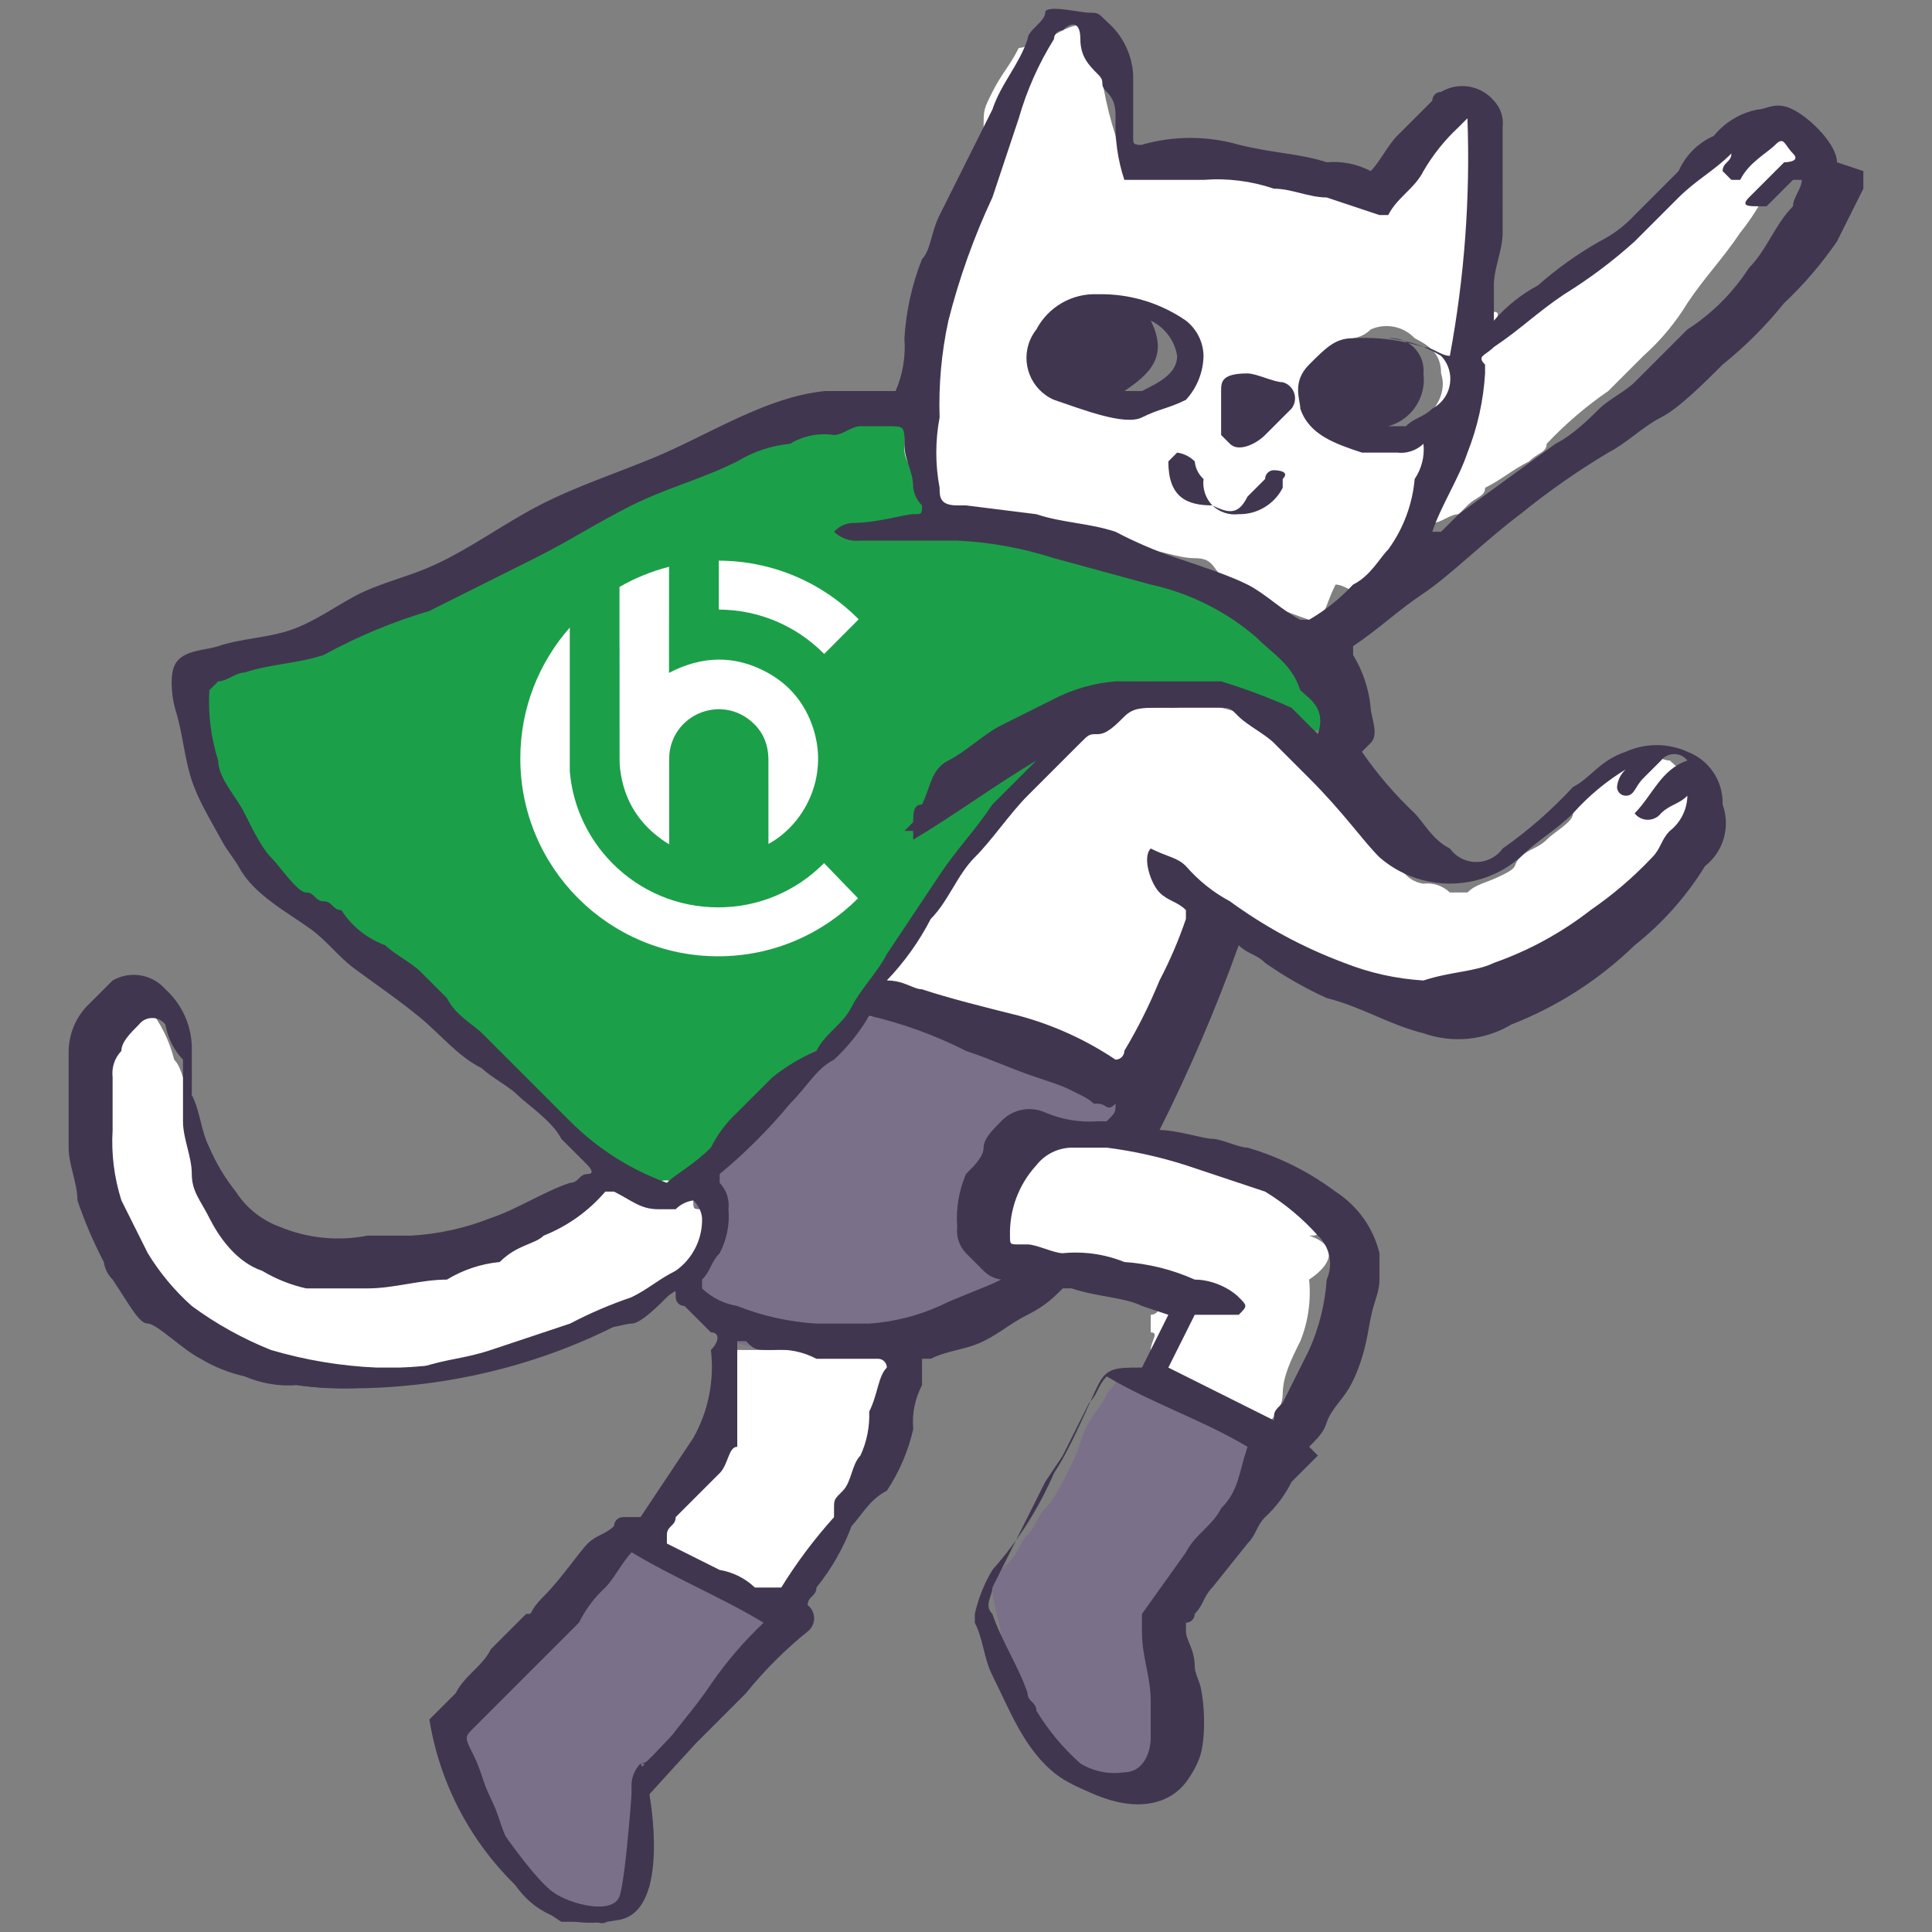 <?xml version="1.0" encoding="utf-8"?>
<!-- Generator: Adobe Illustrator 17.0.0, SVG Export Plug-In . SVG Version: 6.00 Build 0)  -->
<!DOCTYPE svg PUBLIC "-//W3C//DTD SVG 1.1//EN" "http://www.w3.org/Graphics/SVG/1.1/DTD/svg11.dtd">
<svg version="1.1" id="Layer_1" xmlns="http://www.w3.org/2000/svg" xmlns:xlink="http://www.w3.org/1999/xlink" x="0px" y="0px"
	 width="1000px" height="1000px" viewBox="500 0 1000 1000" enable-background="new 500 0 1000 1000" xml:space="preserve">
<rect x="500" y="0" width="1000" height="1000" fill="#808080" stroke="none"/>
<title>support</title>
<path fill="#1BA049" d="M1186.702,361.773c0.605-5.005-1.067-10.017-4.55-13.66c-4.554-4.554-9.108-4.554-13.662-9.108
	c-4.55-4.554-4.55-4.554-9.106-4.554s-9.108-4.554-13.662-9.106c-4.552-4.554-3.793-11-8.348-11c-4.554,0-9.461-2.074-14.013-6.628
	c-6.848-1.139-13.602-0.348-18.623-5.141l-27.321-9.108c-4.552,0-9.108-4.552-13.662-4.552h-13.658
	c-8.604-3.709-16.983-11.945-26.326-11.226c-4.552,0-14.655,2.118-19.211,2.118l-0.39-2.952c4.552-4.554-4.17-1.602-8.723-1.602
	h-9.108v-9.106c-4.552,0-0.467,0.249-5.023-4.305c-4.552-4.554-8.637-4.803-4.085-4.803s1.964-9.495-2.588-14.047
	c-3.623-5.343-5.185-11.43-4.504-17.85l-2.014-18.196c-6.418-0.681-12.872,0.933-18.215,4.554c-13.662,0-27.323,4.554-40.987,4.554
	h-13.66c-9.108,4.554-18.217,4.554-27.319,9.106c-9.108,4.554-13.66,9.108-22.769,13.662c-18.219,9.106-36.429,18.215-59.2,27.323
	c-15.336,10.283-32.259,17.974-50.09,22.769c-13.662,9.108-27.323,13.662-40.983,22.769l0,0l-9.108,4.554v4.554h-9.106
	c-16.389,11.39-35.018,19.153-54.646,22.769c-2.514,0-4.554-2.04-4.554-4.554l-22.769,4.554v13.66
	c4.554,13.662,4.554,27.323,9.108,40.983s9.108,22.769,13.66,31.877c3.413,9.381,9.813,17.38,18.217,22.769v4.552
	c4.552,0,4.552,4.554,9.106,4.554l4.554,4.554c4.554,0,9.106,4.554,13.66,9.108c4.554,4.552,13.662,9.106,18.215,13.66
	c4.554,4.554,9.108,9.106,13.662,9.106c4.552,0,9.106,9.106,13.66,9.106c4.554,9.11,13.66,13.66,18.215,18.217
	s4.554,4.554,4.554,9.11v-4.552l13.66,18.215v-4.55c9.108,0,9.108,4.55,13.662,4.55c4.552,0,14.039,17.918,23.145,22.474
	c5.625,5.191,10.606,7.659,14.013,14.513l22.04,22.214c4.554,4.552,4.554,4.552,9.108,4.552c2.46,2.474,5.655,4.074,9.11,4.552
	c4.55,0,9.108-9.108,18.217-4.552c9.106,4.552,4.552-4.552,9.106-4.552c4.554,0,13.66-9.108,18.219-18.215
	c4.55-9.11,18.215-13.66,22.769-22.771c5.625-4.386,11.066-7.122,11.207-14.259c4.55-9.106,7.79-7.34,12.345-7.34
	c2.514,0,8.341-11.169,8.341-13.679l6.339-4.337c4.554-9.11,5.457-9.24,10.009-18.35c4.554-9.106,13.224-17.251,17.779-26.357
	l4.575-4.004c4.552-4.554,3.457-9.792,8.007-14.346c5.627-5.189,7.939-12.832,11.344-19.685c4.554-4.554,6.242-12.128,15.35-16.682
	l26.759-29.446l13.66-13.66c4.552-4.554,9.108-9.108,13.662-9.108c2.514,0,4.55-2.04,4.55-4.552l0,0
	c0-4.552,4.552-9.106,9.108-13.66c2.458-2.472,5.655-4.072,9.106-4.554h9.11c4.552,0,8.914,4.834,13.464,4.834
	c4.554,0,6.454,0,11.01,0c4.552,0,6.268-3.85,10.818,0.702c-4.55,9.108,5.689,8.126,14.796,8.126c9.108,0,13.662,4.552,18.216,9.106
	c2.518,0,4.554,2.04,4.554,4.554l0,0c6.418,0.681,12.872-0.931,18.215-4.554L1186.702,361.773L1186.702,361.773z"/>
<path fill="#FFFFFF" d="M1382.52,420.973v-4.554c-4.632-8.64-10.806-16.357-18.219-22.769c-4.55,0-9.108-4.554-13.658,0
	c-4.556,4.552-13.664,4.552-18.219,9.106c-8.137,3.577-14.637,10.079-18.215,18.215c0,4.554-9.108,9.108-13.66,13.66
	c-4.552,4.554-9.108,4.554-13.66,9.108c-4.556,4.554,0,4.554-9.108,9.108c-9.108,4.552-13.662,4.552-18.216,9.106h-9.108
	c-3.641-3.485-8.654-5.157-13.66-4.554c-3.455-0.48-6.65-2.08-9.106-4.552c-9.108-9.108-13.662-18.217-22.769-27.323
	c-4.632-8.64-10.806-16.357-18.219-22.769c-4.554-9.108-13.662-13.66-18.217-18.215c0-2.514-2.036-4.554-4.552-4.554
	c-4.554-4.554-9.108-4.554-18.216-9.106c-9.102-4.554-18.211-4.554-27.321-9.108c-3.643,3.485-8.656,5.157-13.647,4.554h-9.11
	c-4.554,0-9.108,0-9.108-4.554h-9.106c-3.453,0.48-6.652,2.082-9.108,4.554c-4.556,4.554-9.108,9.106-9.108,13.66
	c0,2.514-2.038,4.554-4.552,4.554c-4.552,0-9.108,4.554-13.66,9.108c-0.48,3.451-2.082,6.65-4.552,9.106l-27.321,27.323
	c-0.192,0.096-0.353,0.22-0.54,0.32c-0.537,0.814-1.252,1.6-2.174,2.335c-1.403,1.118-2.701,2.306-3.942,3.534
	c-2.73,3.601-4.733,7.722-7.061,11.696c-2.882,4.92-6.068,9.185-10.081,12.94c-2.298,3.859-4.674,7.684-7.392,11.306
	c-4.819,6.423-11.406,11.995-15,19.22c-2.168,4.359-4.681,8.503-7.763,12.196l3.863,3.863c6.848,1.145,13.196,4.314,18.216,9.11
	l4.552,4.55c9.108,4.556,13.658,9.11,22.769,9.11h18.216c8.306,5.053,17.644,8.163,27.321,9.106
	c7.134,0.14,13.826,3.483,18.216,9.11h4.55c4.558,0,4.558,0,9.11,4.55c4.554,4.554,4.554,4.554,9.108,0l13.66-27.321
	c9.104-18.212,18.211-40.981,27.319-59.196l13.66,13.66l13.66,13.662c9.677,0.943,19.017,4.056,27.321,9.106
	c4.552,4.554,13.66,4.554,22.769,9.106c8.6,3.707,17.98,5.269,27.321,4.554h9.108c4.552,0,9.108-4.554,13.66-4.554h4.55
	c9.11,4.554,13.666,4.558,18.219,0c4.55-4.554,4.55-4.554,13.658-9.106c9.11-4.552,18.219-9.106,22.769-9.106
	c4.554,0,9.11-4.554,13.66-9.108c4.554-4.554,13.662-4.554,13.662-9.106c0-4.554,9.106-4.554,9.106-9.108
	c0-4.554,0-4.554,4.554-9.108c4.554-4.552,4.554-4.552,9.106-9.106c4.558-4.554,4.558-9.108,9.108-13.66
	C1381.45,430.992,1383.121,425.977,1382.52,420.973z"/>
<path fill="#FFFFFF" d="M1432.6,74.889l-4.552-4.554c-5.006,0.603-10.019-1.069-13.662-4.554c-4.55,0-9.106,4.554-13.66,4.554
	c-4.55,0-4.55,0-4.55,4.554c0,2.514-2.042,4.554-4.552,4.554h-4.552c-4.552,0-4.552,4.552-9.11,9.106
	c-3.451,0.48-6.648,2.082-9.106,4.554c-9.108,4.554-13.662,13.66-22.769,22.769l-13.658,13.66
	c-6.652,7.158-14.325,13.298-22.771,18.215c-4.552,4.554-9.108,4.554-13.66,9.108s-13.66,13.66-22.769,18.215v-4.554
	c0-4.554,4.552-9.106,0-9.106s-4.552-4.554-4.552-9.108V56.675h-18.216c-4.552,0-4.552,0-4.552,4.552
	c0,4.554-9.108,13.662-13.658,18.216c-4.552,4.552-13.66,9.106-18.219,13.66h-9.106c0,2.514-2.04,4.554-4.554,4.554
	c-20.727-6.72-42.088-11.298-63.752-13.662h-27.323c-4.55,0-4.55,0-4.55-4.552l-4.552-4.554h-13.66c-4.552,0-9.108,0-9.108-4.554
	c-5.227-16.223-8.292-33.066-9.108-50.092c0-9.106-9.108-9.106-18.216-4.552c-9.108,4.552-4.552,4.552-9.108,4.552
	c-4.552,0-9.108,4.554-13.66,4.554c-4.552,9.108-9.106,13.66-13.66,22.769c-4.552,9.108-4.552,9.108-4.552,18.215
	c0,9.108-4.552,9.108-4.552,13.662c0,4.552-4.552,13.66-9.106,18.215c4.55,9.106,0,18.215-4.554,31.875
	c-4.552,4.554-4.552,9.108-9.108,18.215c0.719,9.342-0.845,18.719-4.552,27.323c0,4.554-4.55,9.108-4.55,18.215
	c0,9.108-4.554,9.108-4.554,18.215v18.215c-0.603,5.005,1.069,10.019,4.554,13.662c3.485,3.643,5.155,8.656,4.55,13.66v4.552
	c2.46,2.472,5.655,4.072,9.108,4.554c4.552,0,9.11,4.552,13.66,4.552c4.552,0,4.552,4.554,9.11,4.554c2.514,0,4.55,2.04,4.55,4.554
	h4.554l4.55-4.554h13.66c4.552,0,13.66,4.554,18.216,4.554c6.378-0.19,12.678,1.385,18.216,4.554c4.552,0,9.108,4.552,9.108,0h9.108
	c9.108,0,18.216,4.552,27.321,4.552c9.104,0,9.108,4.554,13.658,9.108c4.554,4.554,4.554,9.106,9.11,9.106
	c13.658,4.554,22.769,9.108,36.427,13.662h4.554c4.552-4.554,4.552-9.108,9.106-18.215c4.554,0,9.108,4.552,13.662,4.552
	c4.552,0,4.552-4.552,9.106-9.106c4.554-4.554,9.108-4.554,9.108-9.108c0-4.552,4.554-9.106,9.11-13.66
	c0-2.514,2.04-4.554,4.55-4.554h4.554c4.55,0,9.106-4.552,13.658-4.552l4.552-4.554c4.554-4.554,9.108-4.554,9.108-9.108
	c9.108-4.554,13.66-9.106,22.769-13.66c4.552-4.554,9.108-4.554,9.108-9.108c9.631-10.211,20.312-19.37,31.879-27.321l18.215-18.215
	c8.896-7.933,16.569-17.142,22.769-27.323c9.108-13.662,18.216-22.769,27.321-36.429c7.751-9.575,13.899-20.338,18.216-31.877
	C1441.709,83.995,1437.156,79.443,1432.6,74.889z M1109.286,202.392c-6.22,5.713-14.319,8.952-22.769,9.106
	c-6.846-1.139-13.194-4.314-18.215-9.106l-13.659-13.662c-9.108-9.106-4.552-13.66,0-18.215c8.117-8.994,19.764-13.987,31.875-13.66
	c9.108,4.554,22.769,9.106,27.323,18.215C1117.297,184.338,1115.56,194.745,1109.286,202.392z M1223.13,225.161
	c-9.108,0-18.215,0-22.769-9.106l-4.55-4.554c-13.66-9.106-9.11-27.321,4.55-36.429c3.455-0.48,6.652-2.082,9.108-4.554
	c7.787-3.483,16.921-1.656,22.769,4.554c9.11,4.554,13.66,9.108,13.66,18.215C1250.452,206.947,1236.791,220.607,1223.13,225.161z"
	/>
<path fill="#7B7089" d="M977.229,521.152L977.229,521.152l4.552,4.554c0.424,4.844,4.266,8.684,9.108,9.106
	c9.677,0.947,19.015,4.058,27.321,9.11l27.321,13.66c9.108,4.55,18.216,4.55,27.319,9.106c9.11,4.554,4.554,4.554,9.11,9.11v4.55
	c0,2.516-2.042,4.552-4.552,4.552l0,0l-4.554,4.554c-7.869,0.709-15.776-0.875-22.769-4.554h-4.55c-4.554,4.554-9.108,0-13.66,0
	c-4.554,0-4.554,0-9.108,4.554c-4.552,4.552-4.552,4.552-4.552,9.106c0,4.554,0,4.552-4.552,4.552
	c-3.485,3.641-5.155,8.656-4.552,13.66l-4.552,4.552c0,4.554-4.552,9.108,0,13.66l13.66,18.217l4.552,4.552
	c4.552,0,9.108,4.552,4.552,9.108v4.552h-4.552c-3.453,0.48-6.65,2.08-9.108,4.552l-4.552,4.552
	c-6.42-0.683-12.874,0.933-18.217,4.552v4.552c-4.552,0-4.552,4.552-9.108,4.552c-4.552,0-4.552,0-9.108,4.552
	c-4.552,4.55-9.108,0-9.108,4.55h-9.108c-4.55,0-9.108,4.554-13.66,0h-18.217c-7.887,1.191-15.944-0.422-22.769-4.55
	c-7.671-1.069-15.274-2.59-22.769-4.552h-4.552c0-4.552-4.55-4.552-4.55-9.108v-9.108c0-4.552-4.554-7.917-9.104-7.917l9.104-14.852
	c0.603-5.007-1.069-10.019-4.554-13.66l-4.55-4.552v-9.108c4.55-4.552,7.985-11.777,12.541-20.885
	c4.556-9.108,14.838-11.41,19.39-20.519c4.554-18.219,13.606-22.35,18.16-26.901c4.554-4.554,9.108-13.66,13.66-13.66
	c2.516,0,4.554-2.044,4.554-4.554l0,0h4.55c4.554-4.55,9.108-4.55,13.66-9.106c3.643-3.487,8.656-5.157,13.662-4.554h4.55
	C972.677,525.706,972.677,521.152,977.229,521.152z"/>
<path fill="#FFFFFF" d="M858.829,612.227v9.108c0,4.554,0,4.554,4.552,4.554c3.485,3.639,5.157,8.652,4.554,13.658
	c-10.592,14.073-24.736,25.073-40.987,31.877c-4.55,4.552-9.108,4.552-13.658,9.108c-4.552,4.552-18.219,4.552-27.323,9.108
	c-8.306,5.049-17.646,8.163-27.321,9.108c-9.108,4.552-18.215,4.552-27.323,9.108l0,0c-13.318,3.755-27.165,5.297-40.983,4.552
	h-9.108c-4.552,4.55-13.66,0-18.215,0h-4.554c-9.106,4.55-18.215-4.552-27.321-4.552c-9.108,0-9.108-4.552-18.215-9.108
	l-27.323-13.66h-4.554c4.554-4.552,4.554-4.552,4.554-9.108v-4.552l-4.554-4.552c-4.554-4.552-4.554-9.108-9.106-13.66
	c-4.554-4.55-9.108-13.66-13.662-22.769l-4.554-4.55c0-4.554-4.552-4.554,0-9.11v-9.108c-5.159-11.512-8.241-23.842-9.106-36.427
	c0-4.554,0-4.554,4.554-4.554c4.552,0,4.552-4.55,4.552-9.106c0.156-8.45,3.395-16.547,9.108-22.769c-4.554-4.552,0-4.552,0-9.108
	c2.514,0,4.554-2.042,4.554-4.554l0,0c4.554,0,4.554-4.55,9.106,0c6.494,8.003,11.156,17.328,13.662,27.321
	c4.552,4.552,4.552,13.66,9.106,18.217c3.749,11.761,5.293,24.112,4.554,36.431c-0.603,5.005,1.069,10.017,4.554,13.66
	c9.106,4.55,13.66,13.658,18.215,18.215l9.108,9.108l0,0c9.106,0,18.215,4.554,31.875,4.554h50.092
	c9.342,0.715,18.719-0.849,27.321-4.554c10.768,3.379,22.484,1.706,31.877-4.55l13.66-13.66c9.383-3.413,17.382-9.813,22.771-18.217
	c4.55,4.55,4.55,4.55,9.108,4.55c2.456,2.474,5.655,4.074,9.108,4.552c4.55,0,9.106-9.108,18.215-4.552h9.108v-0.008h-0.001V612.227
	z"/>
<path fill="#7B7089" d="M872.492,821.703c-9.108-4.554-18.215-13.664-22.769-18.215c-4.554-4.554-4.554-9.104-9.108-4.554h-4.55
	c-4.556,4.554,0,0-9.11,4.554c-9.108,4.556-13.658,4.556-22.769,9.108h-4.55v9.106c4.55,4.558,4.55,13.662,0,9.108
	c-4.556-4.554-4.556,4.554-9.108,4.554c-2.514,0-4.554,2.036-4.554,4.552l-4.552,4.55c-5.625,5.191-10.255,11.362-13.662,18.219
	c0,4.554-4.554,9.108-13.66,18.215c0,4.558-4.554,4.558-4.554,9.108c-5.625,4.394-11.148,8.117-11.284,15.25l2.178,7.519
	c-0.568,0.442-1.079,0.955-1.521,1.521c-2.933,3.769-2.252,9.206,1.521,12.139c4.552,4.558,4.552,4.558,4.552,9.108
	c0,4.558,4.554,4.558,4.554,9.108c2.514,0,4.554,2.038,4.554,4.552c4.554,4.554,4.554,9.108,9.106,13.662l4.554,4.55
	c0,4.556,4.554,9.108,13.66,18.216c2.805,2.24,5.755,4.28,8.778,6.201c5.991-0.006,12.021-0.017,17.975,0.631
	c4.443,0.484,11.748,2.585,15.801-0.305c8.018-5.718,7.655-24.451,8.326-33.114c0.584-7.535,1.315-15.199,1.297-22.761
	c-0.012-5.028-0.808-10.085,0.155-15.077c1.995-10.339,9.961-14.21,18.954-17.846c1.369-0.553,2.643-0.777,3.819-0.756
	c0.847-1.011,1.633-2.146,2.309-3.499c4.55-9.108,9.108-13.658,13.658-22.769h4.552c-0.602-5.006,1.069-10.019,4.554-13.658
	c0-2.514,2.036-4.554,4.55-4.554c9.108,0,13.664-4.552,18.216-4.552v-13.658l-4.552-4.554L872.492,821.703z"/>
<path fill="#7B7089" d="M1145.716,735.178l-27.321-13.66c-8.161-3.519-15.818-8.113-22.767-13.66
	c-0.012-0.015-0.026-0.028-0.038-0.042c-0.919,1.211-2.357,2.016-3.967,2.015c-3.415-0.002-6.888-0.108-10.163-1.179
	c-0.004-0.001-0.007-0.003-0.011-0.005c-0.605,1.028-1.075,2.23-1.661,3.221c-0.808,1.366-1.668,2.698-2.575,4
	c-1.289,1.851-2.681,3.73-4.219,5.417c-1.604,4.126-4.475,7.474-7.095,11.317c-1.269,1.86-2.438,3.82-3.629,5.768
	c-0.354,0.805-0.705,1.615-1.03,2.441c-1.348,3.421-2.371,6.957-3.657,10.4c-0.858,2.298-1.842,4.546-2.938,6.74
	c-4.552,9.108-9.108,18.215-13.662,22.769c-4.554,4.55-4.554,9.108-9.106,13.66c-4.556,4.55-4.556,9.108-9.108,13.658l-4.55,4.554
	c-4.554,0-4.554,0.002-4.554,9.106s4.554,18.215,4.554,27.323c3.617,5.343,5.233,11.797,4.55,18.215
	c-0.603,5.007,1.067,10.019,4.552,13.66c4.552,9.108,9.108,13.662,13.658,22.769c0,2.512,2.038,4.552,4.554,4.552
	c4.556,4.556,13.664,4.556,18.216,9.11c7.871-0.713,15.776,0.869,22.767,4.55c0.973,0.338,1.972,0.586,2.989,0.747
	c9.441,1.483,18.297-4.964,19.78-14.407V876.34c0-9.108-4.55-13.664-4.55-18.215c0-4.554-4.552-9.108-4.552-13.662
	c-0.605-5.005,1.067-10.017,4.552-13.66c4.554-9.108,13.662-13.658,18.216-22.769v-4.55c4.556,0,4.556-4.558,9.106-9.108
	c2.512,0,4.554-2.038,4.554-4.552c0.332-3.497,1.952-6.744,4.55-9.108c0-4.554,4.552-4.554,13.66-13.66
	c4.844-0.424,8.684-4.264,9.108-9.108v-9.108C1159.379,739.729,1150.271,739.729,1145.716,735.178z"/>
<path fill="#FFFFFF" d="M949.911,698.749c-13.662,0-27.323,4.552-36.429,0h-31.879c-5.379,10.253-9.945,20.911-13.658,31.877
	c-4.554,9.108-9.108,22.769-13.66,31.875c-4.554,9.11-4.554,9.11-9.108,13.66c-4.554,4.554-4.554,18.219-13.66,22.769v4.554h4.552
	c4.55-4.554,4.55,0,9.108,4.55c2.572,2.574,6.623,6.595,11.285,10.434c2.286-1.42,5.043-1.982,7.573-0.933
	c9.62,3.989,17.434,10.871,26.913,15.022c2.579,1.129,4.113,3.596,4.657,6.308c2.228-7.132,6.936-13.245,13.32-17.171
	c4.554-4.55,9.108-9.106,13.66-9.106c4.552-4.554,9.108-9.108,9.108-13.662l13.66-27.319c4.552-9.11,9.108-22.769,13.662-31.879
	c3.399-10.265,4.94-21.061,4.554-31.871C963.568,703.305,954.461,698.749,949.911,698.749z"/>
<path fill="#FFFFFF" d="M1177.594,639.551c4.554,0,4.554,0,4.554-4.552s4.55-4.552,0-9.106c-2.46-2.472-5.655-4.074-9.108-4.554
	l-27.323-13.66c-13.66-4.55-27.321-13.66-40.983-18.215c-10.443-3.641-21.085-6.682-31.877-9.112l-4.552,4.554
	c-7.871,0.709-15.778-0.873-22.769-4.554h-4.554c-4.55,4.554-9.106,0-13.658,0c0,2.518-2.042,4.554-4.552,4.554
	c-4.552,4.554-9.108,4.554-9.108,9.11c0,4.552,0,4.55-4.552,4.55c-4.552,9.108-4.552,18.217-9.108,22.769l-4.552,4.554
	l13.661,18.215l4.552,4.554c4.552,0,9.108,4.55,4.552,9.106v4.552h9.108c4.552,0,9.108-4.552,13.658-4.552
	c4.554,0,18.219,4.552,27.323,4.552s18.215,4.552,27.319,9.108l4.554,4.552c0,2.514-2.04,4.552-4.554,4.552v9.108
	c4.554,0,0,4.552,0,9.108c0,2.243-0.003,3.378-0.546,3.955c-0.054,1.209-0.532,2.413-1.396,3.387
	c-0.14,0.218-0.278,0.436-0.406,0.661c-0.235,0.415-0.458,0.839-0.702,1.249c-0.656,1.104-1.43,2.199-2.413,3.035
	c-1.039,0.883-2.298,1.394-3.553,1.427c-0.221,1.476-0.27,2.984-0.088,4.496c3.516,3.516,7.032,4.324,10.548,6.603
	c0.717-0.148,1.515-0.131,2.388,0.117c7.132,2.029,13.756,5.589,20.795,7.942c6.57,2.197,13.228,4.099,19.872,6.058
	c2.061,0.608,3.136,2.09,3.429,3.726c2.24-0.578,4.481-1.677,6.721-1.677c4.55,0,13.658-9.106,13.658-18.215
	s4.554-18.216,9.11-27.321c4.068-10.103,5.631-21.041,4.55-31.877C1191.254,653.212,1191.254,644.103,1177.594,639.551z"/>
<path d="M1022.767,662.32L1022.767,662.32z"/>
<path d="M1022.767,657.764"/>
<path fill="#41364F" d="M1450.818,83.995c0-9.106-13.66-22.769-22.769-27.321c-9.108-4.554-13.662,0-18.216,0
	c-8.966,1.726-17.029,6.564-22.769,13.66c-8.135,3.579-14.639,10.077-18.216,18.215l-22.765,22.769
	c-5.191,5.625-11.362,10.255-18.216,13.66c-11.374,6.488-22.052,14.117-31.877,22.769c-8.638,4.628-16.357,10.802-22.769,18.215
	v-18.215c0-9.106,4.552-18.215,4.552-27.321V65.78c0.605-5.005-1.067-10.017-4.552-13.66c-6.764-8.001-18.327-9.929-27.321-4.554
	c-2.514,0-4.55,2.04-4.55,4.554l-18.219,18.215c-4.55,4.554-9.108,13.66-13.66,18.215c-6.99-3.681-14.895-5.263-22.769-4.554
	c-13.658-4.552-27.319-4.552-45.535-9.106c-16.371-4.682-33.725-4.682-50.089,0c-4.554,0-4.554,0-4.554-4.554V38.459
	c-0.667-10.582-5.595-20.439-13.658-27.321c-4.552-4.554-4.552-4.554-9.11-4.554c-4.55,0-22.769-4.554-22.769,0
	s-9.106,9.108-9.106,13.66c-4.552,13.662-13.658,22.769-18.217,36.431L1000,83.996l-13.66,27.323
	c-4.552,9.108-4.552,18.215-9.108,22.769c-5.187,13.094-8.262,26.926-9.108,40.983c0.715,9.342-0.845,18.719-4.552,27.323h-36.429
	c-30.617,2.983-60.505,22.781-88.477,34.389c-19.775,8.204-40.237,14.851-59.311,24.666c-19.25,9.905-36.574,23.068-56.467,31.835
	c-12.941,5.703-27.065,8.674-39.537,15.436c-10.752,5.83-20.834,13.125-32.454,17.208c-12.287,4.317-25.588,4.397-37.955,8.52
	c-7.828,2.61-20.352,1.693-23.267,11.823c-1.721,5.98-0.543,15.775,1.286,21.658c3.608,11.607,4.39,23.886,8.132,35.454
	c3.708,11.46,10.331,21.797,16.025,32.335c2.568,4.753,6.255,8.906,8.824,13.568c7.64,13.867,24.669,22.79,37.119,31.791
	c8.182,5.915,14.099,14.13,22.162,20.094c11.507,8.512,23.384,16.549,34.417,25.685c10.656,8.822,19.33,19.919,31.911,26.171
	c4.554,4.552,13.66,9.108,18.215,13.66c4.554,4.552,18.215,13.658,22.769,22.771l13.66,13.658c0,0,4.554,4.552,0,4.552
	c-4.55,0-4.55,4.552-9.108,4.552c-13.66,4.552-27.321,13.662-40.983,18.217c-13.094,5.187-26.926,8.262-40.983,9.108h-22.769
	c-15.296,3.023-31.144,1.439-45.537-4.552c-9.381-3.411-17.38-9.811-22.769-18.217c-5.547-6.948-10.143-14.603-13.66-22.767
	c-4.554-9.11-4.554-18.217-9.108-27.323v-22.767c0.326-12.115-4.666-23.76-13.66-31.879c-6.86-7.829-18.293-9.735-27.323-4.552
	l-13.66,13.66c-5.713,6.222-8.952,14.323-9.108,22.771v50.09c0,9.106,4.554,18.215,4.554,27.319
	c3.715,10.966,8.284,21.624,13.66,31.877c0.482,3.455,2.082,6.65,4.554,9.108c9.108,13.66,13.662,22.769,18.215,22.769
	c4.554,0,18.215,13.66,27.323,18.217c7.054,4.232,14.741,7.307,22.769,9.108c8.604,3.709,17.98,5.273,27.323,4.55
	c15.094,2.282,30.444,2.282,45.537,0c9.108,0,18.217-4.55,27.323-4.55c17.584-0.238,34.822-4.939,50.092-13.66
	c9.106-4.554,22.769-9.108,31.877-13.66c4.552,4.552,13.66,0,18.217,0c4.552,0,13.658-9.108,18.217-13.66
	c4.55-4.552,4.55-4.552,4.55,0c0,2.516,2.042,4.552,4.554,4.552l13.66,13.66c4.55,0,4.55,4.55,0,9.108
	c1.878,15.76-1.309,31.711-9.108,45.537l-27.321,40.983h-9.108c-2.516,0-4.554,2.042-4.554,4.554
	c-4.55,4.55-9.106,4.55-13.658,9.106s-13.66,18.219-22.771,27.323c-9.106,9.108-4.552,9.108-9.106,9.108l-18.215,18.215
	c-4.554,9.108-13.66,13.66-18.215,22.769l-13.662,13.66c6.922,43.005,31.743,81.062,68.306,104.735h22.769
	c9.383-3.411,17.382-9.811,22.769-18.217c2.276-13.564,2.276-27.415,0-40.985c0.709-7.869-0.875-15.776-4.552-22.769l6.83,0.999
	c15.445-1.728,15.939-5.551,20.491-10.103l27.319-27.321c9.457-11.733,20.142-22.422,31.877-31.877
	c3.775-2.933,4.456-8.37,1.521-12.137c-0.442-0.568-0.953-1.079-1.521-1.523c0-4.55,4.552-4.55,4.552-9.108
	c7.751-9.573,13.901-20.339,18.217-31.875c4.552-4.554,9.11-13.662,18.219-18.217c6.44-9.717,11.066-20.513,13.66-31.879
	c-0.709-7.869,0.873-15.776,4.55-22.769v-13.658h4.552c9.108-4.552,18.217-4.552,27.321-9.11c9.11-4.55,13.66-9.106,22.769-13.658
	c9.106-4.552,13.66-9.11,18.216-13.66h4.552c13.66,4.55,27.321,4.55,36.429,9.108l13.66,4.552l-13.66,27.321
	c-13.66,0-18.216,0-22.769,9.106c-4.552,9.11-13.66,31.879-22.769,45.537c-7.905,18.281-18.665,35.188-31.877,50.091
	c-4.232,7.05-7.307,14.739-9.108,22.767v4.552c4.552,9.11,4.552,18.217,9.108,27.321c9.027,18.038,16.486,38.356,32.982,51.186
	c5.228,4.067,12.392,7.128,18.434,9.777c6.034,2.645,12.389,4.701,18.956,5.454c11.259,1.291,22.604-1.723,29.697-11.007
	c3.364-4.403,6.987-10.83,8.146-16.299c1.482-6.991,1.544-14.584,1.109-21.702c-0.232-3.793-0.734-7.57-1.522-11.288
	c-0.679-3.204-3.064-7.511-3.064-10.673c0-9.108-4.55-13.658-4.55-18.217v-4.552c2.514,0,4.55-2.04,4.55-4.552
	c4.554-4.552,4.554-9.106,9.11-13.66l18.215-22.769c4.554-4.552,4.554-9.106,9.108-13.66c5.629-5.189,10.255-11.362,13.66-18.215
	l13.662-13.66c0,0-4.554-4.554-4.554-4.555c3.571-3.568,7.39-7.141,8.933-12.073c2.178-6.963,7.918-11.844,11.555-17.977
	c4.034-6.805,6.829-15.029,8.663-22.692c1.387-5.796,2.088-11.733,3.533-17.516c1.346-5.388,3.741-10.62,3.741-16.261v-13.66
	c-3.223-13.15-11.376-24.562-22.769-31.877c-13.688-10.261-29.114-17.974-45.537-22.767c-4.552,0-13.66-4.554-18.215-4.554
	c-4.554,0-18.219-4.552-27.321-4.552c15.572-31.022,29.259-62.953,40.983-95.629c4.552,4.554,9.11,4.554,13.66,9.106
	c10.039,7.046,20.711,13.144,31.877,18.215c18.219,4.552,31.877,13.662,50.089,18.219c15.1,5.345,31.797,3.675,45.537-4.552
	c23.778-9.262,45.455-23.197,63.754-40.985c14.451-11.42,26.782-25.293,36.429-40.983c9.611-7.537,13.286-20.399,9.108-31.877
	c0.392-12.065-6.928-23.045-18.216-27.321c-10.135-4.578-21.744-4.578-31.879,0c-13.658,4.552-18.215,13.66-27.319,18.215
	c-10.976,11.889-23.189,22.575-36.429,31.875c-5.447,7.545-15.974,9.246-23.523,3.799c-1.459-1.055-2.744-2.338-3.797-3.799
	c-9.108-4.554-13.66-13.66-18.216-18.215c-10.211-9.629-19.37-20.312-27.319-31.875l4.55-4.554c4.552-4.554,0-13.66,0-18.215
	c-0.943-9.677-4.054-19.015-9.108-27.323v-4.555c13.66-9.106,22.769-18.215,36.429-27.321c13.658-9.108,31.877-27.323,50.089-40.983
	c14.406-11.684,29.626-22.336,45.534-31.876c9.106-4.554,18.216-13.66,27.321-18.215c9.104-4.554,22.769-18.215,31.877-27.323
	c11.735-9.453,22.422-20.14,31.875-31.875c10.215-9.629,19.372-20.312,27.323-31.877l13.658-27.321v-9.108L1450.818,83.995z
	 M863.385,630.443c0.306,10.82-4.82,21.075-13.66,27.321c-9.108,4.552-13.658,9.108-22.769,13.662
	c-10.966,3.713-21.624,8.284-31.877,13.658l-40.983,13.66c-13.66,4.552-22.769,4.552-36.429,9.108h-22.769
	c-18.517-0.799-36.867-3.86-54.646-9.108c-14.573-5.815-28.346-13.468-40.983-22.769c-8.896-7.933-16.569-17.142-22.769-27.319
	l-13.66-27.323c-3.749-11.759-5.293-24.11-4.554-36.429v-27.323c-0.603-5.009,1.069-10.021,4.554-13.66
	c0-4.554,4.554-9.11,9.108-13.66c2.933-3.773,8.368-4.454,12.141-1.521c0.569,0.442,1.079,0.955,1.519,1.521
	c1.141,6.846,4.314,13.192,9.106,18.217v31.873c0,9.112,4.554,18.219,4.554,27.323s4.554,13.66,9.108,22.769
	c4.554,9.108,13.66,22.769,27.323,27.321c7.052,4.234,14.741,7.307,22.769,9.108h31.877c13.66,0,27.323-4.552,40.983-4.552
	c8.308-5.049,17.646-8.165,27.323-9.108c9.106-9.108,18.215-9.108,22.769-13.66c12.317-4.882,23.259-12.702,31.877-22.769h4.55
	c9.108,4.552,13.662,9.11,22.769,9.11h9.108c2.46-2.472,5.655-4.074,9.108-4.554C861.43,623.699,863.053,626.946,863.385,630.443
	L863.385,630.443z M845.172,612.227L845.172,612.227c-18.831-6.822-35.933-17.708-50.092-31.877l-27.321-27.321l-18.215-18.217
	c-4.554-4.55-13.66-9.106-18.215-18.213l-13.66-13.664c-4.554-4.554-13.662-9.106-18.217-13.66
	c-9.381-3.413-17.38-9.811-22.769-18.215c-4.554,0-4.554-4.554-9.108-4.554s-4.554-4.554-9.108-4.554
	c-4.552,0-13.66-13.66-18.215-18.215c-4.552-4.554-9.106-13.66-13.66-22.769c-4.554-9.108-13.66-18.215-13.66-27.323
	c-3.749-11.759-5.293-24.11-4.554-36.429l4.554-4.554c4.552,0,9.106-4.552,13.66-4.552c13.66-4.554,27.323-4.554,40.983-9.108
	c17.354-9.509,35.672-17.142,54.644-22.769l54.646-27.323c18.215-9.106,31.877-18.215,50.087-27.321
	c18.219-9.108,36.429-13.662,54.648-22.769c8.304-5.051,17.642-8.165,27.319-9.108c6.824-4.13,14.884-5.741,22.769-4.554
	c4.554,0,9.108-4.552,13.66-4.552h13.662c9.106,0,9.106,0,9.106,9.106c0,9.108,4.552,13.662,4.552,22.769
	c0.48,3.453,2.08,6.652,4.552,9.108c0,4.554,0,4.554-4.552,4.554s-18.217,4.552-31.877,4.552c-3.497,0.332-6.744,1.956-9.108,4.554
	c3.643,3.485,8.656,5.157,13.66,4.554h50.09c17.027,0.817,33.867,3.88,50.089,9.106l50.088,13.662
	c20.206,4.42,38.989,13.811,54.648,27.321c9.108,9.108,18.215,13.662,22.769,27.323c4.55,4.554,13.658,9.108,9.108,22.769
	l-13.662-13.66c-11.849-5.303-24.014-9.865-36.429-13.662h-54.644c-11.124,0.895-21.96,3.992-31.877,9.108l-27.321,13.66
	c-9.108,4.554-18.217,13.662-27.321,18.215c-9.108,4.554-9.108,13.662-13.66,22.769c-4.552,0-4.552,4.554-4.552,9.108l-4.552,4.554
	h4.552v4.552c22.769-13.66,40.985-27.321,63.754-40.983l0,0l-22.769,22.769c-9.108,13.662-18.217,22.769-27.321,36.431
	l-27.321,40.983c-4.552,9.106-13.66,18.215-18.217,27.321c-4.552,9.11-13.658,13.66-18.217,22.771
	c-8.163,3.519-15.82,8.113-22.769,13.66l-18.217,18.217c-5.627,5.189-10.253,11.362-13.658,18.217
	C858.829,603.12,849.726,607.674,845.172,612.227L845.172,612.227z M867.94,871.79c-9.108,13.66-18.219,22.769-27.323,36.427
	c-4.55,0-4.55,4.552-9.106,4.552c-3.485,3.643-5.157,8.656-4.554,13.66v40.985c0,9.108-4.55,13.66-9.108,22.769
	c-4.55,9.108-9.106,4.552-18.215,0c-9.108-4.552-9.108-4.552-13.662-4.552c-4.554,0-4.554,0-9.106-4.552
	c-4.554-4.552-9.108-9.108-9.108-13.66c0.603-5.007-1.069-10.019-4.554-13.66c-4.552-9.108-4.552-13.658-9.106-22.769
	c-4.554-9.108-4.554-13.658-9.108-22.767c-4.552-9.11-4.552-9.11,0-13.66l9.108-9.108l18.215-18.219l27.323-27.319
	c3.405-6.856,8.037-13.028,13.66-18.219c4.55-4.55,9.108-13.66,13.658-18.215c22.769,13.66,45.537,22.769,68.306,36.429
	C885.052,849.542,875.893,860.228,867.94,871.79z M949.911,730.626c0.3,7.841-1.259,15.644-4.554,22.769
	c-4.552,4.552-4.552,13.66-9.108,18.217c-4.552,4.55-4.552,4.55-4.552,9.108v4.55c-10.185,11.3-19.33,23.489-27.319,36.429h-13.66
	c-5.023-4.794-11.368-7.965-18.219-9.106L845.18,798.93v-4.55c0-4.552,4.55-4.552,4.55-9.11l22.769-22.769
	c4.552-4.55,4.552-13.658,9.11-13.658v-54.646h4.55c4.554,4.552,4.554,4.552,13.66,4.552c7.871-0.709,15.778,0.875,22.769,4.552
	h31.877c2.516,0,4.554,2.04,4.554,4.552l0,0C954.461,712.41,954.461,721.518,949.911,730.626z M986.338,675.981
	c-11.512,5.159-23.846,8.241-36.427,9.108h-27.323c-14.055-0.847-27.891-3.922-40.983-9.108c-6.848-1.137-13.196-4.314-18.219-9.108
	v-4.552c4.554-4.552,4.554-9.108,9.108-13.658c3.681-6.992,5.263-14.9,4.552-22.769c0.605-5.007-1.067-10.019-4.552-13.662v-4.552
	c13.264-10.968,25.463-23.165,36.429-36.427c9.108-9.11,13.66-18.219,22.769-22.771c7.158-6.65,13.3-14.321,18.219-22.767
	c17.368,4.036,34.185,10.149,50.087,18.217c13.66,4.55,22.769,9.106,36.429,13.66c13.658,4.55,13.658,4.55,22.769,9.106
	c9.108,4.554,4.552,4.554,9.108,4.554c4.552,0,4.552,4.552,9.108,0c0,4.552,0,4.552-4.554,9.106h-4.55
	c-9.342,0.719-18.721-0.845-27.323-4.55c-7.785-3.483-16.919-1.658-22.767,4.55c-4.552,4.554-9.108,9.11-9.108,13.66
	c0,4.552-4.552,9.11-9.108,13.66c-3.709,8.606-5.273,17.98-4.552,27.321c-0.605,5.007,1.067,10.019,4.552,13.662l9.108,9.106
	c2.458,2.472,5.655,4.074,9.108,4.552C1009.107,666.872,995.445,671.424,986.338,675.981z M1132.056,780.716
	c-4.55,9.108-13.66,13.66-18.215,22.769l-22.769,31.877v9.106c0,13.662,4.55,22.769,4.55,36.429v18.217
	c0,9.11-4.55,18.219-13.658,18.219c-7.887,1.187-15.947-0.424-22.769-4.554c-8.896-7.933-16.569-17.142-22.769-27.319
	c0-4.554-4.552-4.554-4.552-9.11c-4.554-13.658-13.66-27.319-18.217-40.983c-4.552-4.554,0-9.108,0-13.662l13.66-27.319
	l13.658-27.321l9.108-13.66l13.662-27.321c4.552-4.552,4.552-9.108,9.106-13.66c22.769,13.66,50.092,22.769,72.858,36.429
	C1141.163,762.501,1141.163,771.607,1132.056,780.716z M1113.841,603.12l40.983,13.658c10.183,6.202,19.394,13.875,27.323,22.769
	c6.21,5.847,8.035,14.982,4.55,22.769c-0.865,12.585-3.95,24.917-9.108,36.429l-13.66,27.321c-4.55,4.552-4.55,4.552-4.55,9.108
	l-54.646-27.321l13.66-27.321h22.767c4.552-4.552,4.552-4.552,0-9.106c-4.55-4.554-13.658-9.11-22.767-9.11
	c-11.51-5.159-23.844-8.243-36.429-9.108c-10.101-4.072-21.041-5.631-31.877-4.55c-4.552,0-13.66-4.554-18.216-4.554h-4.552
	c-4.552,0-4.552,0-4.552-4.552c-0.342-13.456,4.556-26.518,13.66-36.429c4.386-5.627,11.082-8.968,18.216-9.106h18.215
	C1086.766,595.798,1100.485,598.848,1113.841,603.12z M1214.022,443.74c20.895,18.148,51.965,18.148,72.858,0
	c9.108-9.108,18.217-13.66,27.321-22.769c7.933-8.896,17.142-16.569,27.321-22.769l0,0c-2.6,2.364-4.22,5.611-4.552,9.108
	c0,2.514,2.04,4.554,4.552,4.554l0,0c4.552,0,4.552-4.554,9.108-9.108l9.108-9.106c2.933-3.773,8.37-4.454,12.137-1.521
	c0.569,0.442,1.079,0.953,1.523,1.521c-13.66,4.552-18.219,18.215-27.321,27.321c2.933,3.773,8.372,4.454,12.139,1.519
	c0.569-0.44,1.079-0.953,1.521-1.519c4.552-4.554,9.108-4.554,13.66-9.106c-0.136,7.132-3.481,13.825-9.108,18.215
	c-4.552,4.552-4.552,9.106-9.11,13.66c-9.627,10.211-20.31,19.37-31.875,27.323c-15.108,11.761-32.025,20.989-50.089,27.323
	c-9.106,4.552-22.769,4.552-36.429,9.106c-14.057-0.845-27.891-3.92-40.983-9.106c-21.101-7.859-41.021-18.587-59.198-31.877
	c-8.64-4.628-16.357-10.802-22.769-18.215c-4.554-4.554-9.108-4.554-18.219-9.108c-4.55,4.554,0,18.215,4.552,22.769
	c4.554,4.554,9.108,4.554,13.662,9.108v4.554c-3.715,10.966-8.288,21.622-13.662,31.875c-5.147,12.585-11.234,24.763-18.215,36.431
	c0,2.514-2.042,4.55-4.552,4.55l0,0c-15.338-10.283-32.259-17.974-50.092-22.767c-18.215-4.554-36.427-9.106-50.087-13.66
	c-4.552,0-9.108-4.554-18.217-4.554c9.08-9.475,16.749-20.21,22.767-31.875c9.11-9.108,13.66-22.769,22.771-31.877
	c9.108-9.106,18.217-22.769,27.321-31.875l27.321-27.323c4.55-4.554,4.55-4.554,9.108-4.554c4.55,0,9.108-4.554,13.66-9.106
	c4.55-4.554,9.108-4.554,18.215-4.554h31.877c4.554,0,4.554,0,9.108,4.554c4.552,4.552,13.66,9.106,18.219,13.66l18.215,18.215
	C1195.807,420.971,1204.917,434.633,1214.022,443.74L1214.022,443.74z M1218.577,284.361c-4.554,4.554-9.11,13.66-18.219,18.215
	c-6.65,7.159-14.323,13.298-22.769,18.215h-4.55c-9.11-4.554-18.219-13.66-27.323-18.215c-9.104-4.554-22.767-9.108-36.429-13.662
	c-10.966-3.715-21.624-8.284-31.875-13.66c-13.662-4.554-27.321-4.554-40.985-9.106l-36.429-4.558h-4.552
	c-9.108,0-9.108-4.554-9.108-9.108c-2.28-12.037-2.28-24.394,0-36.429c-0.552-16.821,0.975-33.647,4.552-50.092
	c5.551-21.924,13.178-43.269,22.769-63.752l13.66-40.983c4.136-14.441,10.269-28.234,18.216-40.983c0-2.514,2.04-4.552,4.55-4.552
	l0,0c4.554-4.554,9.11-4.554,9.11,4.552c0,9.108,4.552,13.662,9.108,18.215c4.55,4.554,0,4.554,4.55,9.108
	c4.554,4.554,4.554,9.108,4.554,13.66c-0.386,10.812,1.153,21.606,4.552,31.877h40.985c12.325-0.971,24.722,0.579,36.429,4.554
	c9.108,0,18.215,4.552,27.319,4.552l27.321,9.108h4.552c4.552-9.108,13.66-13.66,18.216-22.769
	c4.918-8.444,11.054-16.117,18.216-22.769l4.552-4.554c1.501,41.195-1.551,82.429-9.108,122.952c-4.552,0-9.108-4.554-13.66-4.554
	c-11.759-3.749-24.11-5.293-36.429-4.554c-9.108,0-13.66,4.554-22.769,13.66c-9.108,9.108-4.55,18.215-4.55,22.769
	c4.55,13.66,18.215,18.215,31.877,22.769h18.215c5.006,0.603,10.019-1.069,13.66-4.554c0.683,6.42-0.931,12.872-4.552,18.215
	C1231.072,261.088,1226.348,273.679,1218.577,284.361z M1236.791,193.284c0.789-9.272-6.09-17.428-15.362-18.215
	c-0.951-0.082-1.904-0.082-2.853,0c9.675,0.943,19.015,4.056,27.319,9.108c6.604,6.908,6.356,17.862-0.551,24.464
	c-1.193,1.137-2.54,2.1-4,2.857c-4.554,4.554-9.11,4.554-13.66,9.108h-9.108C1230.605,217.306,1238.37,205.657,1236.791,193.284
	L1236.791,193.284z M1428.048,106.764c-9.108,9.108-13.662,22.769-22.769,31.877c-8.229,12.778-19.099,23.645-31.877,31.875
	l-27.321,27.323c-4.552,4.554-13.66,9.106-18.216,13.66c-4.552,4.554-13.66,13.662-22.769,18.215l-50.089,36.431l-9.108,9.106h-4.55
	c4.55-13.66,13.658-27.323,18.215-40.983c5.187-13.094,8.262-26.926,9.108-40.983v-4.555c-4.55-4.552,0-4.552,4.552-9.106
	c13.66-9.108,22.769-18.215,36.427-27.323c12.944-7.993,25.137-17.138,36.431-27.323l22.769-22.769
	c9.106-9.106,18.216-13.66,27.321-22.769l0,0c0,4.552-4.552,4.552-4.552,9.106l4.552,4.554h4.55
	c4.554-9.108,13.66-13.66,18.219-18.215c4.55-4.554,4.55,0,9.108,4.554c4.55,4.552-4.554,4.552-4.554,4.552l-18.215,18.215
	c-4.554,4.554,0,4.554,4.55,4.554h4.552l13.662-13.66h4.55C1432.6,97.657,1428.048,102.209,1428.048,106.764L1428.048,106.764z"/>
<path fill="#41364F" d="M1068.303,152.301c16.239-0.366,32.179,4.416,45.537,13.66c5.625,4.39,8.968,11.082,9.108,18.217
	c-0.156,8.446-3.395,16.545-9.108,22.769c-9.108,4.554-13.66,4.554-22.769,9.108c-9.108,4.554-31.877-4.554-45.537-9.108
	c-11.993-5.215-17.486-19.165-12.271-31.158c0.821-1.888,1.882-3.659,3.163-5.271
	C1042.609,158.765,1055.039,151.66,1068.303,152.301z M1095.626,165.963c9.108,18.217,0,27.323-13.66,36.431h9.108
	c9.108-4.554,18.215-9.108,18.215-18.215C1107.987,176.237,1102.883,169.432,1095.626,165.963L1095.626,165.963z M1145.716,193.284
	c4.554,0,13.662,4.554,18.216,4.554c4.612,1.255,7.329,6.011,6.073,10.622c-0.298,1.103-0.817,2.136-1.519,3.039l-13.662,13.66
	c-4.55,4.554-13.658,9.108-18.215,4.554l-4.554-4.554v-22.767C1132.056,197.838,1132.056,193.284,1145.716,193.284L1145.716,193.284
	z M1104.732,238.821l4.55-4.554c3.455,0.48,6.652,2.082,9.108,4.554c0.332,3.497,1.96,6.744,4.554,9.106
	c-0.605,5.007,1.067,10.019,4.552,13.662c9.108,4.554,13.658,4.554,18.215-4.554l9.108-9.108c0-2.514,2.042-4.552,4.554-4.552l0,0
	c0,0,9.108,0,4.55,4.552v4.554c-4.352,8.534-13.192,13.837-22.769,13.662c-5.005,0.603-10.019-1.069-13.658-4.554
	C1113.841,261.59,1104.732,257.038,1104.732,238.821z"/>
<g>
	<path fill="#FFFFFF" d="M820.695,391.852c0,2.086,0.028,4.17,0.28,6.248c2.008,16.483,10.143,29.094,24.022,38.085
		c0.382,0.25,0.779,0.458,1.369,0.795v-1.74c0-13.885,0.006-27.769-0.008-41.652c-0.002-1.684,0.066-3.361,0.34-5.017
		c3.081-18.577,24.652-27.663,40.048-16.815c7.383,5.203,10.966,12.499,10.99,21.5c0.04,13.975,0.01,27.949,0.01,41.924v1.65
		c18.419-10.015,31.443-34.421,23.149-59.93c-4.142-12.744-12.179-22.538-23.968-28.916c-16.787-9.084-33.713-8.536-50.648,0.294
		v-28.475c0.004-0.002,0.01-0.004,0.016-0.006v-26.432c-9.094,2.322-17.702,5.859-25.639,10.431v31.044
		c0.008-0.006,0.018-0.016,0.026-0.022C820.69,354.152,820.688,373.948,820.695,391.852z"/>
	<path fill="#FFFFFF" d="M926.193,338.088c0.134,0.134,0.264,0.272,0.398,0.408l17.868-17.952
		c-18.477-18.665-44.086-30.255-72.406-30.352v25.327c10.289,0.046,20.258,2.076,29.637,6.042
		C910.86,325.44,919.107,331.001,926.193,338.088z"/>
	<path fill="#FFFFFF" d="M926.193,447.075c-7.086,7.086-15.332,12.645-24.504,16.527c-9.483,4.012-19.574,6.046-29.987,6.046
		c-10.415,0-20.507-2.032-29.989-6.046c-9.174-3.88-17.418-9.441-24.502-16.527c-7.086-7.084-12.645-15.33-16.529-24.502
		c-2.398-5.673-4.086-11.56-5.055-17.606c-0.314-1.948-0.553-3.912-0.717-5.889v-12.99v-8.171v-53.059
		c-15.931,18.048-25.597,41.758-25.597,67.726c0,56.549,45.842,102.391,102.391,102.391c28.284,0,53.891-11.468,72.422-30.011
		l-17.6-18.223C926.409,446.852,926.302,446.965,926.193,447.075z"/>
</g>
<path fill="#41364F" d="M761.592,950.309c0,0,15.953,23.012,24.961,29.267s30.818,11.761,34.176,1.752
	c3.358-10.009,6.853-61.838,6.853-61.838l20.196-21.24l12.03,4.446l-23.701,26.045c0,0,11.291,59.732-15.378,64.918
	c-26.669,5.185-43.644-3.108-54.049-17.979c-10.405-14.871-12.407-23.629-12.407-23.629L761.592,950.309z"/>
<path fill="#41364F" d="M653.922,716.958c0,0,99.617,15.508,195.572-48.732l6.874-7.176l-38.035,21.006l-51.547,15.514
	l-24.522,7.733l-56.051,4.278l-26.024-1.001L653.922,716.958z"/>
</svg>
